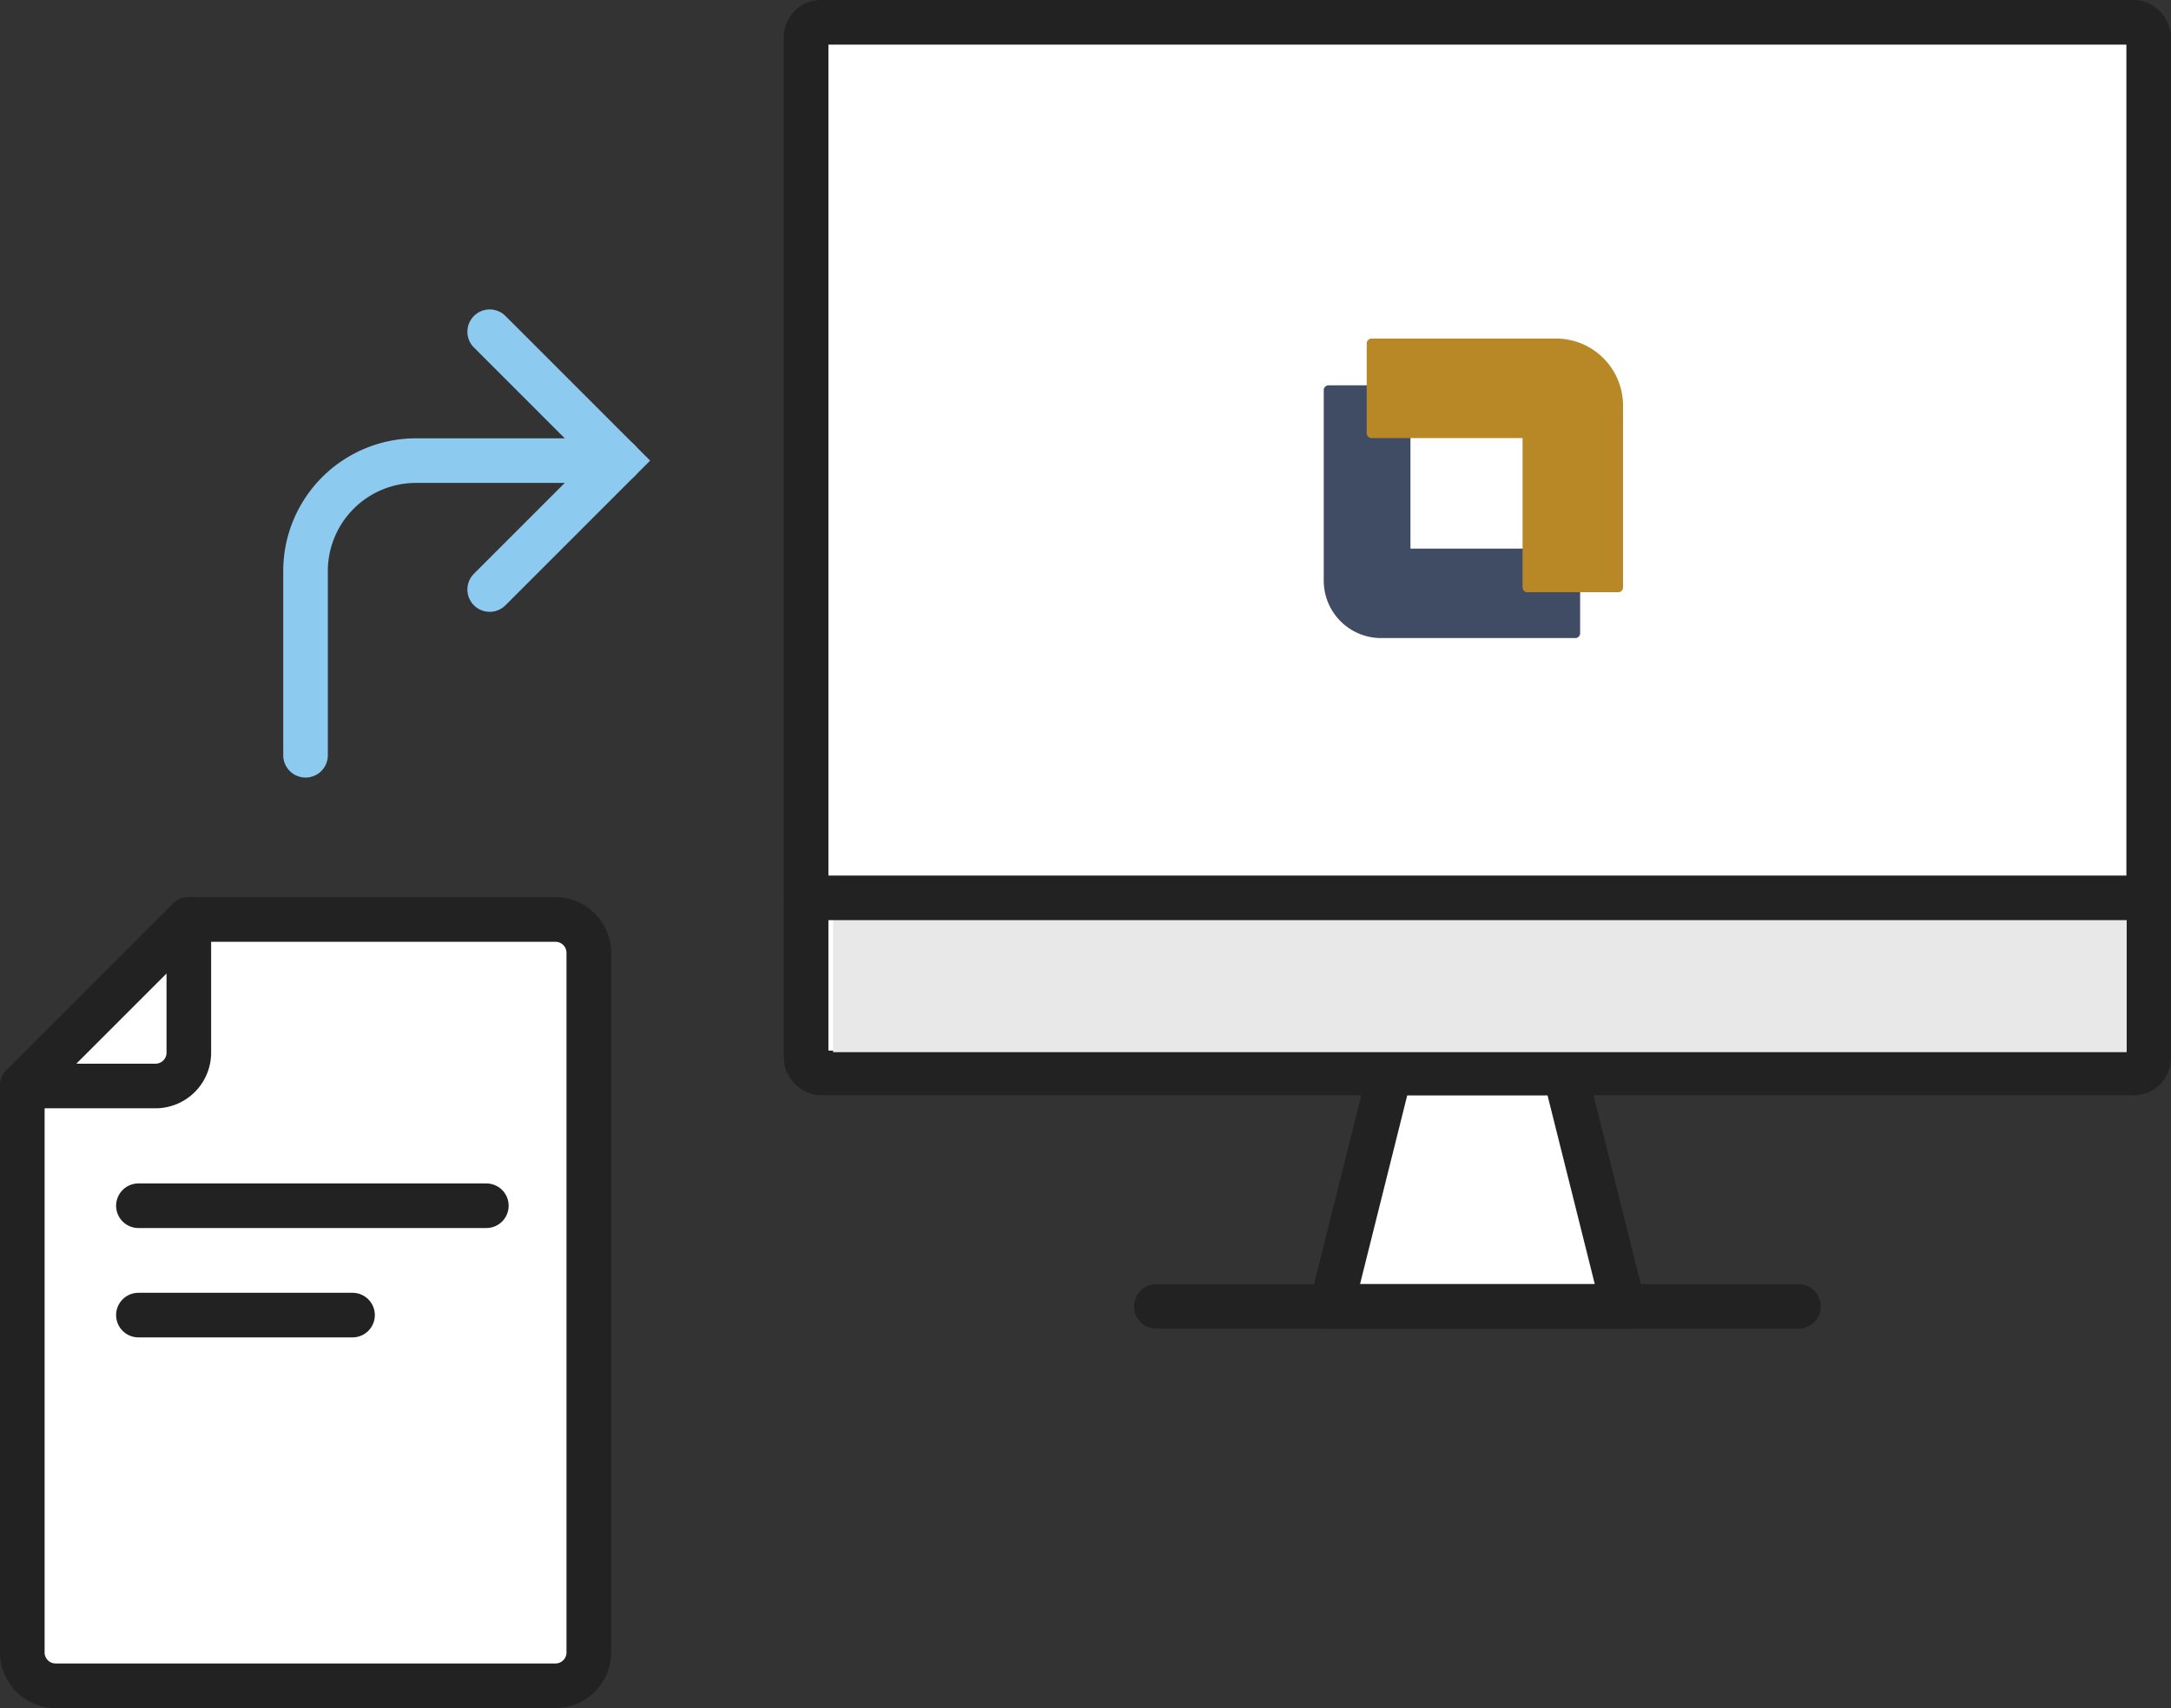 <svg xmlns="http://www.w3.org/2000/svg" width="146.013" height="114.889" viewBox="0 0 146.013 114.889">
  <rect x="0" y="0" width="146.013" height="114.889" fill="#333333" stroke="none"/>
  <g id="グループ_3129" data-name="グループ 3129" transform="translate(-406.97 -1050.229)">
    <g id="step01" transform="translate(0 -17)">
      <g id="グループ_68" data-name="グループ 68" transform="translate(459.994 1067.363)">
        <path id="パス_26" data-name="パス 26" d="M29.13,34.2H9.5l3.926-15.7H25.2Z" transform="translate(27.026 53.534)" fill="#fff" stroke="#222" stroke-linecap="round" stroke-linejoin="round" stroke-width="3"/>
        <line id="線_2" data-name="線 2" x1="43.186" transform="translate(24.748 87.738)" fill="none" stroke="#222" stroke-linecap="round" stroke-linejoin="round" stroke-width="3"/>
        <rect id="長方形_46" data-name="長方形 46" width="90.297" height="70.668" rx="1" transform="translate(1.192 1.366)" fill="#fff" stroke="#222" stroke-linecap="round" stroke-linejoin="round" stroke-width="3"/>
        <rect id="長方形_80" data-name="長方形 80" width="87" height="9" transform="translate(3.006 61.637)" fill="#e8e8e8"/>
        <line id="線_1" data-name="線 1" x2="90.297" transform="translate(1.192 60.256)" fill="none" stroke="#222" stroke-linecap="round" stroke-linejoin="round" stroke-width="3"/>
      </g>
      <g id="グループ_69" data-name="グループ 69" transform="translate(448.574 1118.028) rotate(180)">
        <path id="パス_33" data-name="パス 33" d="M8.67,0,0,8.67l8.67,8.67" transform="translate(0 11.147)" fill="rgba(0,0,0,0)" stroke="#8dcaef" stroke-linecap="round" stroke-width="3"/>
        <path id="パス_34" data-name="パス 34" d="M0,19.817H13.624a7.431,7.431,0,0,0,7.431-7.431V0" fill="rgba(0,0,0,0)" stroke="#8dcaef" stroke-linecap="round" stroke-width="3"/>
      </g>
      <g id="グループ_76" data-name="グループ 76" transform="translate(-675.53 1.075)">
        <g id="グループ_67" data-name="グループ 67" transform="translate(1084 1128)">
          <g id="グループ_66" data-name="グループ 66" transform="translate(0 0)">
            <path id="パス_29" data-name="パス 29" d="M36.356,52.042H2.741A2.242,2.242,0,0,1,.5,49.8V11.7L11.7.5H36.356A2.242,2.242,0,0,1,38.6,2.741V49.8A2.242,2.242,0,0,1,36.356,52.042Z" transform="translate(-0.5 -0.5)" fill="#fff" stroke="#222" stroke-linecap="round" stroke-linejoin="round" stroke-width="3"/>
            <path id="パス_30" data-name="パス 30" d="M11.7.5V9.464A2.242,2.242,0,0,1,9.464,11.7H.5Z" transform="translate(-0.5 -0.5)" fill="none" stroke="#222" stroke-linecap="round" stroke-linejoin="round" stroke-width="3"/>
          </g>
          <g id="グループ_59" data-name="グループ 59" transform="translate(7.809 19.254)">
            <line id="線_8" data-name="線 8" x2="23.401" fill="none" stroke="#222" stroke-linecap="round" stroke-width="3"/>
            <line id="線_9" data-name="線 9" x2="14.401" transform="translate(0 7.355)" fill="none" stroke="#222" stroke-linecap="round" stroke-width="3"/>
          </g>
        </g>
      </g>
    </g>
    <g id="_レイヤー_6" transform="translate(496 1073)">
      <g id="グループ_3128" data-name="グループ 3128">
        <path id="パス_3705" data-name="パス 3705" d="M17.244,23.282V17.907a.325.325,0,0,0-.324-.324H5.832V6.924A.325.325,0,0,0,5.508,6.6H.324A.322.322,0,0,0,0,6.924V19.738A3.862,3.862,0,0,0,3.863,23.6H16.92a.325.325,0,0,0,.324-.324Z" transform="translate(0 -3.453)" fill="#404c63"/>
        <path id="パス_3706" data-name="パス 3706" d="M16.542,6.691V16.739a.325.325,0,0,0,.324.324h6.109a.325.325,0,0,0,.324-.324V4.511A4.511,4.511,0,0,0,18.788,0H6.384A.325.325,0,0,0,6.06.324V6.371a.325.325,0,0,0,.324.324H16.542Z" transform="translate(-3.17)" fill="#b98826"/>
      </g>
    </g>
  </g>
</svg>
